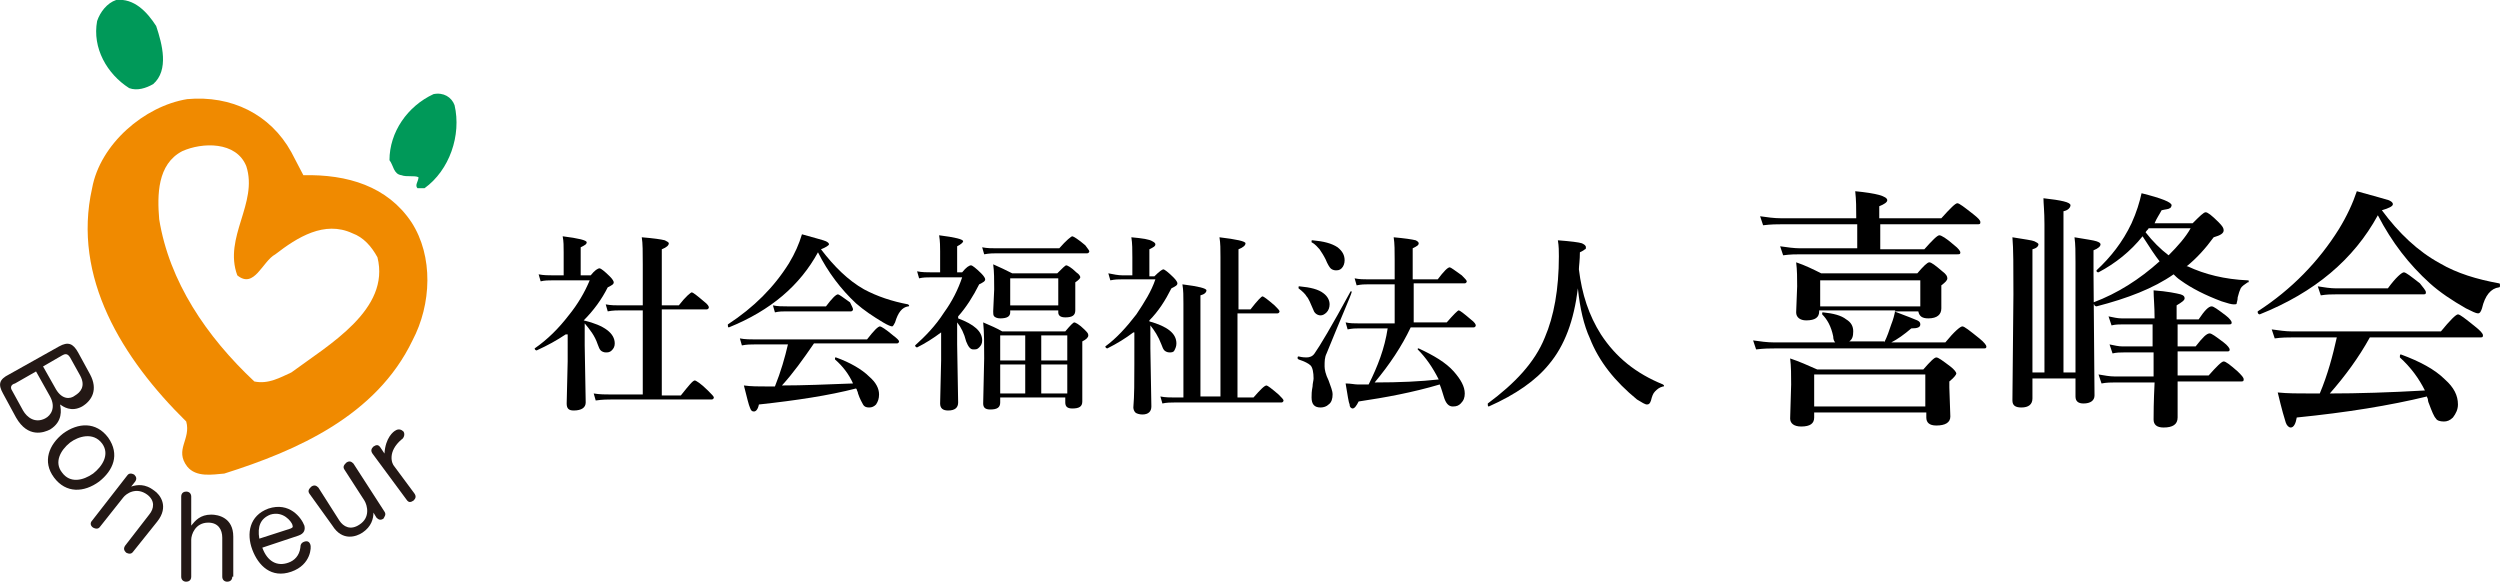 <?xml version="1.0" encoding="utf-8"?>
<!-- Generator: Adobe Illustrator 26.2.1, SVG Export Plug-In . SVG Version: 6.00 Build 0)  -->
<svg version="1.1" id="レイヤー_1" xmlns="http://www.w3.org/2000/svg" xmlns:xlink="http://www.w3.org/1999/xlink" x="0px"
	 y="0px" viewBox="0 0 249.7 58.1" style="enable-background:new 0 0 249.7 58.1;" xml:space="preserve">
<style type="text/css">
	.st0{fill:#009959;}
	.st1{fill:#F08A00;}
	.st2{fill:#231815;}
</style>
<g>
	<path d="M56.5,33.4c-0.9,0.6-1.8,1.1-2.9,1.6c0,0,0,0,0,0c-0.1,0-0.2-0.1-0.2-0.2c0,0,0,0,0,0c1.3-0.9,2.4-2,3.4-3.3
		c0.9-1.1,1.6-2.3,2.1-3.5h-3.7c-0.4,0-0.8,0-1.2,0.1l-0.2-0.7c0.5,0.1,1,0.1,1.4,0.1h1.1v-2.3c0-0.6,0-1.1-0.1-1.6
		c1.6,0.2,2.4,0.4,2.4,0.6c0,0.2-0.2,0.3-0.6,0.5v2.8H59c0.4-0.5,0.7-0.7,0.9-0.7c0.1,0,0.5,0.3,1,0.8c0.3,0.3,0.4,0.5,0.4,0.6
		c0,0.2-0.2,0.3-0.6,0.5c-0.6,1.2-1.4,2.3-2.4,3.3c2.1,0.5,3.1,1.3,3.1,2.3c0,0.3-0.1,0.5-0.3,0.7c-0.2,0.2-0.4,0.2-0.6,0.2
		c-0.2,0-0.4-0.1-0.5-0.2c-0.1-0.1-0.2-0.3-0.3-0.6c-0.3-0.9-0.8-1.5-1.3-2.1v2.2l0.1,5.7c0,0.5-0.4,0.8-1.2,0.8
		c-0.5,0-0.7-0.2-0.7-0.7l0.1-4.2V33.4z M66.1,31v8.5H68c0.8-1,1.2-1.5,1.4-1.5c0.1,0,0.6,0.3,1.3,1c0.4,0.4,0.6,0.6,0.6,0.7
		c0,0.1-0.1,0.2-0.2,0.2h-10c-0.4,0-0.9,0-1.6,0.1l-0.2-0.7c0.6,0.1,1.2,0.1,1.7,0.1h3.2V31H62c-0.3,0-0.8,0-1.3,0.1l-0.2-0.7
		c0.5,0.1,1,0.1,1.4,0.1h2.3v-4.1c0-1.2,0-2.1-0.1-2.7c1.2,0.1,1.9,0.2,2.3,0.3c0.2,0.1,0.4,0.2,0.4,0.3c0,0.2-0.2,0.4-0.7,0.6v5.6
		h1.7c0.7-0.9,1.2-1.3,1.3-1.3c0.1,0,0.5,0.3,1.2,0.9c0.4,0.3,0.5,0.5,0.5,0.6c0,0.1-0.1,0.2-0.2,0.2H66.1z"/>
	<path d="M81.7,25.2c-1.8,3.3-4.7,5.8-8.9,7.5c0,0,0,0,0,0c-0.1,0-0.1-0.1-0.1-0.2c0,0,0,0,0-0.1c2.6-1.7,4.6-3.7,6.1-6.1
		c0.6-1,1-1.9,1.3-2.9c1.4,0.4,2.2,0.6,2.4,0.7c0.2,0.1,0.3,0.2,0.3,0.3c0,0.1-0.3,0.3-0.8,0.5c1.3,1.7,2.7,3.1,4.3,4
		c1.3,0.7,2.8,1.2,4.4,1.5c0,0,0.1,0.1,0.1,0.1c0,0.1,0,0.1-0.1,0.1c-0.6,0.1-1,0.6-1.3,1.6c-0.1,0.2-0.2,0.4-0.3,0.4
		c-0.1,0-0.4-0.1-0.9-0.4c-1-0.6-1.9-1.2-2.7-1.9C84,28.9,82.7,27.2,81.7,25.2z M78.1,38.5c2.1,0,4.5-0.1,7.1-0.2
		c-0.4-0.9-1-1.7-1.8-2.4c0,0,0,0,0-0.1c0-0.1,0-0.1,0.1-0.1c0,0,0,0,0,0c1.4,0.5,2.6,1.2,3.3,1.9c0.7,0.6,1,1.2,1,1.8
		c0,0.4-0.1,0.7-0.3,1c-0.2,0.2-0.4,0.3-0.7,0.3c-0.3,0-0.5-0.1-0.6-0.3c-0.1-0.2-0.3-0.5-0.5-1.1c0,0,0-0.1-0.1-0.3
		c0-0.1-0.1-0.2-0.1-0.2c-2.7,0.7-6,1.2-9.7,1.6c-0.1,0.5-0.3,0.7-0.5,0.7c-0.2,0-0.3-0.1-0.4-0.4c-0.1-0.2-0.3-1-0.6-2.2
		c0.7,0.1,1.5,0.1,2.4,0.1h0.7c0.6-1.5,1-2.9,1.3-4.2h-3.3c-0.4,0-0.8,0-1.3,0.1l-0.2-0.7c0.5,0.1,1.1,0.1,1.5,0.1h11.2
		c0.7-0.9,1.1-1.3,1.3-1.3c0.1,0,0.6,0.3,1.3,0.9c0.4,0.3,0.6,0.5,0.6,0.6c0,0.1-0.1,0.2-0.2,0.2h-8.3
		C80.2,35.9,79.2,37.3,78.1,38.5z M85.2,30.9c0,0.1-0.1,0.2-0.2,0.2h-6.5c-0.3,0-0.7,0-1.1,0.1l-0.2-0.7c0.5,0.1,0.9,0.1,1.4,0.1
		h3.9c0.6-0.8,1-1.2,1.2-1.2c0.1,0,0.5,0.3,1.2,0.8C85.1,30.6,85.2,30.8,85.2,30.9z"/>
	<path d="M94,33.2c-0.8,0.6-1.6,1.1-2.4,1.5c0,0,0,0,0,0c-0.1,0-0.2-0.1-0.2-0.2c0,0,0,0,0,0c1-0.9,2-1.9,2.9-3.3
		c0.8-1.1,1.4-2.3,1.8-3.5h-3.1c-0.4,0-0.8,0-1.2,0.1l-0.2-0.7c0.5,0.1,1,0.1,1.4,0.1h0.9v-2.1c0-0.4,0-1-0.1-1.6
		c1.6,0.2,2.4,0.4,2.4,0.6c0,0.1-0.2,0.3-0.6,0.5v2.6h0.5c0.4-0.5,0.7-0.7,0.9-0.7c0.1,0,0.5,0.3,1,0.8c0.3,0.3,0.4,0.5,0.4,0.6
		c0,0.2-0.2,0.3-0.6,0.5c-0.6,1.2-1.3,2.3-2.1,3.2v0.2c1.6,0.6,2.4,1.3,2.4,2.2c0,0.3-0.1,0.5-0.3,0.7c-0.2,0.2-0.3,0.2-0.6,0.2
		c-0.3,0-0.5-0.3-0.7-0.8c-0.2-0.8-0.5-1.4-0.9-1.9v2.2l0.1,5.8c0,0.5-0.3,0.8-1,0.8c-0.5,0-0.8-0.2-0.8-0.7L94,36V33.2z
		 M108.8,25.1c0,0.1-0.1,0.2-0.2,0.2h-9c-0.3,0-0.8,0-1.3,0.1l-0.2-0.7c0.5,0.1,1,0.1,1.5,0.1h6.2c0.7-0.8,1.2-1.2,1.3-1.2
		c0.1,0,0.6,0.3,1.3,0.9C108.6,24.8,108.8,25,108.8,25.1z M99.9,39.7v0.5c0,0.5-0.3,0.7-1,0.7c-0.5,0-0.7-0.2-0.7-0.6l0.1-4.5
		c0-1.4,0-2.6-0.1-3.6c0.7,0.3,1.4,0.6,1.9,0.9h6.3c0.5-0.6,0.8-0.9,0.9-0.9s0.5,0.2,1,0.7c0.3,0.3,0.4,0.4,0.4,0.6
		c0,0.2-0.2,0.4-0.6,0.6v1l0,5c0,0.5-0.3,0.7-1,0.7c-0.5,0-0.7-0.2-0.7-0.6v-0.5H99.9z M105.7,31h-4.8v0.2c0,0.4-0.3,0.6-1,0.6
		c-0.3,0-0.5-0.1-0.6-0.2c-0.1-0.1-0.1-0.3-0.1-0.5l0.1-2.2c0-0.9,0-1.8-0.1-2.5c0.7,0.3,1.3,0.6,1.9,0.9h4.5
		c0.5-0.5,0.8-0.8,0.9-0.8c0.1,0,0.5,0.2,1,0.7c0.3,0.2,0.4,0.4,0.4,0.5c0,0.1-0.2,0.3-0.5,0.5v0.5l0,2.3c0,0.5-0.3,0.7-1,0.7
		c-0.5,0-0.7-0.2-0.7-0.5V31z M99.9,36h2.5v-2.5h-2.5V36z M99.9,36.4v2.9h2.5v-2.9H99.9z M105.7,30.5v-2.7h-4.8v2.7H105.7z
		 M106.6,36v-2.5H104V36H106.6z M106.6,39.3v-2.9H104v2.9H106.6z"/>
	<path d="M113.2,33.2c-0.8,0.6-1.6,1.1-2.6,1.6c0,0,0,0,0,0c-0.1,0-0.2-0.1-0.2-0.2c0,0,0,0,0,0c1.1-0.8,2.1-1.9,3.1-3.2
		c0.8-1.2,1.5-2.3,1.9-3.5h-3.3c-0.4,0-0.7,0-1.2,0.1l-0.2-0.7c0.5,0.1,1,0.2,1.4,0.2h1v-1.8c0-0.7,0-1.4-0.1-2
		c1.1,0.1,1.8,0.2,2.1,0.4c0.2,0.1,0.3,0.2,0.3,0.3c0,0.2-0.2,0.3-0.6,0.5v2.7h0.5c0.5-0.5,0.8-0.7,0.9-0.7c0.1,0,0.5,0.3,1,0.8
		c0.3,0.3,0.4,0.5,0.4,0.6c0,0.2-0.2,0.3-0.6,0.5c-0.6,1.2-1.3,2.3-2.2,3.2v0.1c1.8,0.5,2.7,1.2,2.7,2.2c0,0.3-0.1,0.5-0.2,0.7
		c-0.1,0.2-0.3,0.2-0.5,0.2c-0.2,0-0.4-0.1-0.5-0.2c-0.1-0.1-0.2-0.3-0.3-0.6c-0.3-0.8-0.7-1.4-1.1-1.9v2.3l0.1,5.8
		c0,0.5-0.3,0.8-0.9,0.8c-0.3,0-0.6-0.1-0.7-0.2c-0.1-0.1-0.2-0.3-0.2-0.5c0.1-1.2,0.1-2.6,0.1-4.3V33.2z M123.6,31.4v8.3h1.6
		c0.7-0.8,1.1-1.2,1.3-1.2c0.1,0,0.5,0.3,1.2,0.9c0.3,0.3,0.5,0.5,0.5,0.6c0,0.1-0.1,0.2-0.2,0.2h-10.7c-0.3,0-0.8,0-1.2,0.1
		l-0.2-0.7c0.5,0.1,1,0.1,1.4,0.1h0.9v-9.4c0-0.7,0-1.3-0.1-1.9c1.6,0.2,2.4,0.4,2.4,0.6c0,0.2-0.2,0.4-0.6,0.5v10.1h2V25.7
		c0-0.8,0-1.4-0.1-2c1.7,0.2,2.6,0.4,2.6,0.6c0,0.2-0.2,0.4-0.7,0.6v6h1.2c0.7-0.9,1.1-1.3,1.2-1.3c0.1,0,0.5,0.3,1.2,0.9
		c0.3,0.3,0.5,0.5,0.5,0.6c0,0.1-0.1,0.2-0.2,0.2H123.6z"/>
	<path d="M135,29.2c-0.1,0.4-1,2.4-2.5,6.1c-0.2,0.4-0.2,0.8-0.2,1.3c0,0.3,0.1,0.8,0.4,1.4c0.2,0.6,0.4,1,0.4,1.4
		c0,0.4-0.1,0.8-0.4,1c-0.2,0.2-0.5,0.3-0.8,0.3c-0.6,0-0.9-0.3-0.9-1c0-0.3,0-0.6,0.1-1.1c0-0.3,0.1-0.6,0.1-0.8
		c0-0.6-0.1-1.1-0.3-1.3c-0.2-0.2-0.6-0.4-1.2-0.6c0,0-0.1-0.1-0.1-0.1c0-0.1,0-0.2,0.1-0.2c0.4,0.1,0.7,0.1,0.8,0.1
		c0.3,0,0.6-0.1,0.8-0.4c0.5-0.7,1.7-2.7,3.6-6.2c0,0,0,0,0.1,0C135,29,135,29.1,135,29.2C135,29.1,135,29.2,135,29.2z M132.8,30.4
		c0,0.3-0.1,0.6-0.3,0.8c-0.2,0.2-0.4,0.3-0.6,0.3c-0.3,0-0.6-0.2-0.7-0.5c-0.3-0.7-0.5-1.2-0.7-1.4c-0.1-0.2-0.4-0.5-0.8-0.8
		c0,0,0,0,0-0.1c0-0.1,0-0.1,0.1-0.1c1.1,0.1,1.9,0.3,2.4,0.7C132.6,29.6,132.8,30,132.8,30.4z M134.3,26c0,0.3-0.1,0.6-0.3,0.8
		c-0.2,0.2-0.4,0.2-0.6,0.2c-0.2,0-0.4-0.1-0.5-0.2c-0.1-0.1-0.3-0.4-0.5-0.9c-0.2-0.4-0.4-0.7-0.6-1c-0.2-0.2-0.4-0.5-0.8-0.7
		c0,0,0,0,0-0.1c0-0.1,0-0.1,0.1-0.1c1.1,0.1,1.9,0.3,2.5,0.7C134.1,25.1,134.3,25.5,134.3,26z M137.3,38.2c2.5,0,4.6-0.1,6.4-0.3
		c-0.6-1.2-1.3-2.2-2.1-3c0,0,0,0,0,0c0-0.1,0-0.1,0.1-0.1c0,0,0,0,0,0c1.5,0.7,2.7,1.4,3.5,2.3c0.7,0.8,1.1,1.5,1.1,2.2
		c0,0.4-0.1,0.7-0.4,1c-0.2,0.2-0.4,0.3-0.8,0.3c-0.4,0-0.7-0.3-0.9-1c-0.1-0.3-0.2-0.7-0.4-1.2c-2.7,0.8-5.4,1.3-8.1,1.7
		c-0.2,0.4-0.4,0.7-0.6,0.7c-0.1,0-0.3-0.1-0.3-0.4c-0.1-0.2-0.2-0.9-0.4-2.1c0.5,0,0.9,0.1,1.2,0.1h1.1c0.9-1.8,1.6-3.6,1.9-5.6
		h-2.9c-0.3,0-0.6,0-1.1,0.1l-0.2-0.7c0.4,0.1,0.9,0.1,1.3,0.1h3.6v-3.9h-2.7c-0.3,0-0.6,0-1.1,0.1l-0.2-0.7
		c0.5,0.1,0.9,0.1,1.3,0.1h2.7V26c0-0.9,0-1.7-0.1-2.3c1.1,0.1,1.8,0.2,2.2,0.3c0.2,0.1,0.3,0.2,0.3,0.3c0,0.2-0.2,0.3-0.6,0.5v3.1
		h2.5c0.6-0.8,1-1.2,1.2-1.2c0.1,0,0.5,0.3,1.2,0.8c0.3,0.3,0.5,0.5,0.5,0.6c0,0.1-0.1,0.2-0.2,0.2h-5.1v3.9h3.3
		c0.7-0.8,1.1-1.2,1.2-1.2c0.1,0,0.5,0.3,1.2,0.9c0.4,0.3,0.5,0.5,0.5,0.6c0,0.1-0.1,0.2-0.2,0.2h-6.3
		C140,34.6,138.8,36.4,137.3,38.2z"/>
	<path d="M157.6,28.8c-0.4,3.2-1.3,5.7-2.9,7.6c-1.3,1.6-3.3,3-6,4.2c0,0,0,0,0,0c-0.1,0-0.1-0.1-0.1-0.2c0,0,0,0,0-0.1
		c2.7-2,4.7-4.1,5.7-6.6c0.9-2.1,1.4-4.8,1.4-8.1c0-0.5,0-1-0.1-1.6c1.3,0.1,2.1,0.2,2.4,0.3c0.2,0.1,0.4,0.2,0.4,0.4
		c0,0.1,0,0.2-0.1,0.2c-0.1,0.1-0.3,0.2-0.5,0.3c0,0.8-0.1,1.4-0.1,1.7c0.3,2.5,1,4.6,2.2,6.5c1.5,2.3,3.5,3.9,6.2,5
		c0,0,0.1,0.1,0.1,0.1c0,0.1,0,0.1-0.1,0.1c-0.4,0.1-0.6,0.3-0.8,0.5c-0.2,0.2-0.3,0.5-0.4,0.9c-0.1,0.3-0.2,0.4-0.4,0.4
		c-0.2,0-0.5-0.2-1-0.5c-2.2-1.8-3.8-3.8-4.7-6.1C158.2,32.5,157.8,30.8,157.6,28.8z"/>
</g>
<g>
	<path d="M188.2,34.2c0.3-0.6,0.5-1.2,0.7-1.8c0.2-0.5,0.3-0.9,0.4-1.4h-7.6v0.1c0,0.6-0.4,0.9-1.3,0.9c-0.6,0-1-0.3-1-0.8l0.1-2.6
		c0-0.8,0-1.6-0.1-2.4c0.9,0.3,1.7,0.7,2.5,1.1h9.6c0.6-0.7,1-1.1,1.2-1.1s0.6,0.3,1.3,0.9c0.4,0.3,0.5,0.5,0.5,0.7
		c0,0.2-0.2,0.4-0.6,0.7v0.4l0,1.9c0,0.6-0.4,1-1.3,1c-0.6,0-0.9-0.2-1-0.7h-2.4c1.3,0.5,2.1,0.8,2.3,0.9c0.2,0.1,0.3,0.2,0.3,0.4
		c0,0.3-0.3,0.4-0.9,0.4c-0.7,0.6-1.4,1.1-2,1.4h5.4c0.9-1.1,1.5-1.6,1.7-1.6c0.2,0,0.7,0.4,1.7,1.2c0.5,0.4,0.7,0.7,0.7,0.8
		c0,0.2-0.1,0.2-0.3,0.2h-20.8c-0.5,0-1.1,0-1.9,0.1l-0.3-0.9c0.7,0.1,1.4,0.2,2.1,0.2h6.1c-0.1-0.1-0.2-0.3-0.2-0.6
		c-0.2-1-0.6-1.7-1.1-2.2c0,0,0,0,0-0.1c0-0.1,0-0.1,0.1-0.1c1,0.1,1.8,0.3,2.3,0.7c0.5,0.3,0.7,0.7,0.7,1.2c0,0.5-0.1,0.8-0.4,1
		H188.2z M187.8,22.5v2.4h4.4c0.8-0.9,1.3-1.4,1.5-1.4c0.2,0,0.7,0.3,1.5,1c0.4,0.3,0.6,0.6,0.6,0.7c0,0.2-0.1,0.2-0.3,0.2h-15.6
		c-0.5,0-1.1,0-1.8,0.1l-0.3-0.9c0.7,0.1,1.4,0.2,2,0.2h5.7v-2.4H178c-0.5,0-1.1,0-1.9,0.1l-0.3-0.9c0.7,0.1,1.4,0.2,2.1,0.2h7.5
		v-0.2c0-0.8,0-1.6-0.1-2.5c2.1,0.2,3.2,0.5,3.2,0.9c0,0.2-0.3,0.4-0.8,0.6v1.2h6.2c0.9-1,1.4-1.5,1.6-1.5c0.2,0,0.7,0.4,1.6,1.1
		c0.5,0.4,0.7,0.6,0.7,0.8c0,0.2-0.1,0.2-0.3,0.2H187.8z M192.3,41.2h-11.1v0.5c0,0.6-0.4,0.9-1.3,0.9c-0.7,0-1.1-0.3-1.1-0.8
		l0.1-3.4c0-0.9,0-1.8-0.1-2.6c0.9,0.3,1.8,0.7,2.7,1.1h10.6c0.7-0.8,1.1-1.2,1.3-1.2c0.2,0,0.6,0.3,1.4,0.9
		c0.4,0.3,0.6,0.6,0.6,0.7s-0.2,0.4-0.7,0.8v0.6l0.1,2.9c0,0.6-0.5,0.9-1.4,0.9c-0.7,0-1-0.3-1-0.8V41.2z M192.3,40.6v-3.2h-11.1
		v3.2H192.3z M191.8,30.5V28h-10v2.6H191.8z"/>
	<path d="M207.3,37.8h-4.3v2c0,0.6-0.4,0.9-1.1,0.9c-0.6,0-0.9-0.2-0.9-0.7l0.1-10.6c0-2.7,0-4.6-0.1-5.7c1.2,0.2,2,0.3,2.2,0.4
		c0.2,0.1,0.4,0.2,0.4,0.3c0,0.2-0.2,0.4-0.6,0.5v12.3h1.2V22.4c0-1.3-0.1-2.1-0.1-2.6c1.8,0.2,2.7,0.4,2.7,0.7
		c0,0.2-0.2,0.5-0.7,0.6v16.1h1.2V26.2c0-1,0-1.8-0.1-2.5c1.2,0.2,1.9,0.3,2.2,0.4c0.3,0.1,0.4,0.2,0.4,0.3c0,0.2-0.2,0.4-0.7,0.6
		v2.4l0.1,12.1c0,0.5-0.4,0.8-1.1,0.8c-0.5,0-0.8-0.2-0.8-0.7V37.8z M214,23.6c-1.2,1.5-2.7,2.7-4.4,3.6c0,0,0,0,0,0
		c-0.2,0-0.2-0.1-0.2-0.2c0,0,0,0,0,0c1.4-1.3,2.6-2.8,3.5-4.7c0.5-1.1,0.8-2.1,1-3c2,0.5,3,0.9,3,1.2c0,0.1-0.1,0.3-0.2,0.3
		c-0.1,0.1-0.4,0.1-0.8,0.2c-0.2,0.4-0.5,0.8-0.7,1.3h3.8c0.7-0.7,1.1-1.1,1.3-1.1c0.2,0,0.6,0.3,1.3,1c0.4,0.4,0.5,0.6,0.5,0.8
		c0,0.3-0.3,0.5-1,0.7c-0.8,1.1-1.7,2.1-2.7,2.9l0.1,0c1.7,0.8,3.7,1.3,6,1.4c0.1,0,0.1,0,0.1,0.1c0,0.1,0,0.1-0.1,0.1
		c-0.3,0.2-0.6,0.4-0.7,0.6c-0.1,0.2-0.2,0.5-0.3,0.9c0,0.3-0.1,0.5-0.1,0.6c0,0.1-0.1,0.1-0.3,0.1c-0.2,0-0.6-0.1-1.2-0.3
		c-1.6-0.6-3-1.3-4.1-2.1c-0.3-0.2-0.5-0.4-0.7-0.6c-2,1.4-4.6,2.4-7.7,3.2c0,0-0.1,0-0.2-0.1c0-0.1-0.1-0.1-0.1-0.2
		c0,0,0-0.1,0-0.1c2.4-0.9,4.6-2.3,6.6-4.1C215.3,25.6,214.7,24.7,214,23.6z M217.5,32.4v2.2h1.8c0.7-0.9,1.1-1.3,1.4-1.3
		c0.2,0,0.6,0.3,1.4,0.9c0.4,0.3,0.6,0.6,0.6,0.7c0,0.2-0.1,0.2-0.3,0.2h-4.9l0,2.4h3.1c0.8-0.9,1.3-1.4,1.5-1.4
		c0.2,0,0.6,0.3,1.4,1c0.4,0.4,0.6,0.6,0.6,0.8c0,0.2-0.1,0.2-0.3,0.2h-6.3c0,2.3,0,3.5,0,3.6c0,0.7-0.5,1-1.4,1c-0.7,0-1-0.3-1-0.8
		c0-0.5,0-1.7,0.1-3.7h-4c-0.3,0-0.8,0-1.3,0.1l-0.3-0.9c0.6,0.1,1.1,0.2,1.6,0.2h3.9l0-2.4h-3c-0.3,0-0.7,0-1.1,0.1l-0.3-0.9
		c0.5,0.1,0.9,0.2,1.3,0.2h3v-2.2H212c-0.3,0-0.7,0-1.1,0.1l-0.3-0.9c0.5,0.1,0.9,0.2,1.3,0.2h3.3c0-1.2-0.1-2.1-0.1-2.8
		c1.4,0.1,2.3,0.3,2.7,0.4c0.3,0.1,0.4,0.2,0.4,0.4c0,0.2-0.3,0.4-0.8,0.7v1.4h2.2c0.6-0.9,1-1.3,1.3-1.3c0.2,0,0.6,0.3,1.4,0.9
		c0.4,0.3,0.6,0.6,0.6,0.7c0,0.2-0.1,0.2-0.3,0.2H217.5z M214.3,23.2c0.7,0.9,1.5,1.7,2.3,2.3c0.9-0.9,1.7-1.8,2.2-2.7h-4.2
		C214.6,22.9,214.4,23,214.3,23.2z"/>
	<path d="M237.5,21.5c-2.4,4.4-6.3,7.7-11.8,9.9c0,0,0,0,0,0c-0.1,0-0.2-0.1-0.2-0.2c0,0,0-0.1,0-0.1c3.4-2.2,6.1-5,8.1-8.2
		c0.8-1.3,1.4-2.6,1.8-3.8c1.8,0.5,2.9,0.8,3.2,0.9c0.2,0.1,0.4,0.2,0.4,0.4c0,0.2-0.4,0.4-1.1,0.6c1.7,2.3,3.6,4.1,5.8,5.3
		c1.7,1,3.7,1.6,5.9,2c0.1,0,0.1,0.1,0.1,0.2c0,0.1,0,0.2-0.1,0.2c-0.8,0.1-1.4,0.8-1.7,2.1c-0.1,0.3-0.2,0.5-0.4,0.5
		c-0.2,0-0.6-0.2-1.2-0.5c-1.4-0.8-2.6-1.6-3.6-2.5C240.6,26.4,238.9,24.2,237.5,21.5z M232.7,39.3c2.8,0,6-0.1,9.5-0.3
		c-0.6-1.2-1.4-2.3-2.5-3.3c0,0,0,0,0-0.1c0-0.1,0-0.2,0.1-0.2c0,0,0,0,0,0c1.9,0.7,3.4,1.5,4.4,2.5c0.9,0.8,1.3,1.6,1.3,2.5
		c0,0.5-0.2,0.9-0.5,1.3c-0.3,0.3-0.6,0.4-0.9,0.4c-0.4,0-0.7-0.1-0.8-0.3c-0.2-0.2-0.4-0.7-0.7-1.5c0,0-0.1-0.2-0.1-0.4
		c0-0.1-0.1-0.2-0.1-0.3c-3.7,0.9-8,1.6-13,2.1c-0.1,0.6-0.3,1-0.6,1c-0.2,0-0.4-0.2-0.5-0.5c-0.1-0.3-0.4-1.3-0.8-3
		c1,0.1,2,0.1,3.3,0.1h0.9c0.8-1.9,1.3-3.8,1.7-5.6H229c-0.5,0-1.1,0-1.8,0.1l-0.3-0.9c0.7,0.1,1.4,0.2,2,0.2h14.9
		c0.9-1.1,1.5-1.7,1.7-1.7c0.2,0,0.7,0.4,1.7,1.2c0.5,0.4,0.8,0.7,0.8,0.9c0,0.2-0.1,0.2-0.3,0.2h-11
		C235.6,35.7,234.2,37.6,232.7,39.3z M242.3,29.2c0,0.2-0.1,0.2-0.3,0.2h-8.7c-0.4,0-0.9,0-1.5,0.1l-0.3-0.9
		c0.6,0.1,1.3,0.2,1.8,0.2h5.2c0.8-1.1,1.4-1.6,1.6-1.6c0.2,0,0.7,0.4,1.6,1.1C242,28.7,242.3,29,242.3,29.2z"/>
</g>
<g>
	<g>
		<g>
			<g>
				<g>
					<path class="st0" d="M15.6,2.6c0.6,1.8,1.3,4.4-0.3,5.8c-0.7,0.4-1.6,0.7-2.4,0.4c-2.2-1.4-3.7-4-3.2-6.7
						c0.3-0.9,1-1.8,1.9-2.1C13.4-0.2,14.7,1.2,15.6,2.6z"/>
					<path class="st0" d="M45.4,10.5c0.7,3-0.5,6.5-3,8.3h-0.7c-0.3-0.3,0.1-0.7,0.1-1.1c-0.4-0.2-1.2,0-1.7-0.2
						c-0.8-0.1-0.8-1-1.2-1.5c0-2.8,1.8-5.4,4.4-6.6C44.3,9.2,45.1,9.7,45.4,10.5z"/>
					<path class="st1" d="M41.1,22.2c-2.4-3.6-6.4-4.8-10.8-4.7l-1.2-2.3c-2.1-3.8-6-5.7-10.4-5.3c-4.3,0.7-8.7,4.5-9.5,8.9
						c-2,8.9,3,17,9.4,23.3c0.5,1.8-1.2,2.8,0.1,4.5c0.9,1.1,2.5,0.8,3.7,0.7c7.3-2.3,15.2-5.8,18.8-13.3
						C43.1,30.4,43.3,25.6,41.1,22.2z M29.1,37.2c-1.1,0.5-2.3,1.2-3.7,0.9c-4.8-4.5-8.5-10-9.5-16.2c-0.2-2.4-0.2-5.5,2.3-6.8
						c2-0.9,5.4-1,6.4,1.5c1.2,3.7-2.3,7.1-0.9,10.9c1.7,1.4,2.5-1.4,3.8-2.1c2.2-1.7,4.9-3.4,7.7-2.1c1.1,0.4,1.9,1.3,2.5,2.4
						C39,30.9,32.9,34.4,29.1,37.2z"/>
				</g>
			</g>
		</g>
	</g>
	<g>
		<path class="st2" d="M0.3,39.3c-0.5-0.9-0.4-1.4,0.6-1.9l5-2.8c0.9-0.5,1.4-0.3,1.9,0.6l1.2,2.2c0.8,1.5,0.2,2.6-0.8,3.2
			c-1.1,0.6-1.9,0-2.2-0.2c0.1,0.5,0.3,1.7-1,2.5c-0.6,0.3-2.2,0.9-3.4-1.2L0.3,39.3z M3.6,37.1l-2.1,1.2C1.1,38.4,1,38.7,1.2,39
			l1.1,2c0.4,0.7,1.2,1.3,2.2,0.8c0.6-0.3,1.1-1.1,0.5-2.2L3.6,37.1z M4.3,36.6l1.3,2.3c0.6,1,1.4,1,1.9,0.6c0.5-0.3,1.1-0.9,0.5-2
			l-1-1.8c-0.3-0.5-0.6-0.3-0.8-0.2L4.3,36.6z"/>
		<path class="st2" d="M9.9,48.1c-1.5,1.1-3.3,1.2-4.5-0.4c-1.2-1.6-0.5-3.3,0.9-4.4c1.5-1.1,3.3-1.2,4.5,0.4
			C12,45.4,11.3,47,9.9,48.1z M7,44.2c-1,0.8-1.6,2-0.8,3c0.8,1.1,2.1,0.8,3.1,0.1c0.9-0.7,1.7-1.9,0.9-3C9.3,43.1,7.8,43.6,7,44.2z
			"/>
		<path class="st2" d="M13.3,55.1c-0.2,0.3-0.5,0.2-0.7,0.1c-0.2-0.2-0.3-0.4-0.1-0.7l2.4-3.1c0.5-0.6,0.6-1.4-0.2-2
			c-1.1-0.8-2.1-0.1-2.4,0.3l-2.3,2.9c-0.2,0.3-0.5,0.2-0.7,0.1c-0.3-0.2-0.3-0.5-0.1-0.7l3.5-4.5c0.2-0.3,0.5-0.2,0.7-0.1
			c0.2,0.2,0.3,0.4,0.1,0.7l-0.4,0.5c0.6-0.2,1.4-0.3,2.3,0.4c0.6,0.4,1.5,1.6,0.3,3.1L13.3,55.1z"/>
	</g>
	<g>
		<path class="st2" d="M26.2,54.7c0.5,1.4,1.5,1.9,2.6,1.5c0.6-0.2,1.1-0.7,1.2-1.5c0-0.3,0.1-0.5,0.4-0.6c0.3-0.1,0.5,0,0.6,0.3
			c0.1,0.2,0.1,2-1.9,2.7c-2,0.7-3.3-0.6-3.9-2.2c-0.6-1.6-0.3-3.4,1.6-4.1c2.1-0.7,3.3,0.9,3.6,1.7c0.1,0.4,0,0.8-0.6,1L26.2,54.7z
			 M29,52.8c0.2-0.1,0.3-0.1,0.2-0.4c-0.1-0.3-0.9-1.4-2.2-1c-1,0.4-1.3,1.2-1.1,2.4L29,52.8z"/>
		<path class="st2" d="M30.9,49.3c-0.2-0.3,0-0.5,0.2-0.7c0.3-0.2,0.5-0.1,0.7,0.1l2.1,3.3c0.4,0.6,1.1,1,2,0.4
			c1.1-0.7,0.8-1.9,0.5-2.4l-2-3.1c-0.2-0.3,0-0.5,0.2-0.7c0.3-0.2,0.5-0.1,0.7,0.1l3.1,4.8c0.2,0.3,0,0.5-0.1,0.7
			c-0.3,0.2-0.5,0.1-0.7-0.1l-0.3-0.5c0,0.6-0.2,1.4-1.1,2c-0.6,0.4-2,0.9-3-0.7L30.9,49.3z"/>
		<path class="st2" d="M41.4,49.3c0.2,0.3,0.1,0.5-0.1,0.7c-0.3,0.2-0.5,0.2-0.7-0.1l-3.4-4.6c-0.2-0.3-0.1-0.5,0.1-0.7
			c0.3-0.2,0.5-0.2,0.7,0.1l0.4,0.6c0.1-1.6,0.9-2.2,1.1-2.3c0.3-0.2,0.6-0.1,0.8,0.1c0.2,0.3,0,0.7-0.2,0.8c-1.4,1.2-1,2.4-0.7,2.7
			L41.4,49.3z"/>
	</g>
	<g>
		<path class="st2" d="M23.2,57.6c0,0.4-0.3,0.5-0.5,0.5c-0.3,0-0.5-0.2-0.5-0.5v-3.9c0-0.8-0.4-1.5-1.4-1.5c-1.3,0-1.7,1.2-1.7,1.7
			v3.7c0,0.4-0.3,0.5-0.5,0.5c-0.3,0-0.5-0.2-0.5-0.5v-8c0-0.4,0.3-0.5,0.5-0.5c0.3,0,0.5,0.2,0.5,0.5v2.9c0.4-0.5,0.9-1.1,2-1.1
			c0.7,0,2.2,0.3,2.2,2.2V57.6z"/>
	</g>
</g>
</svg>
